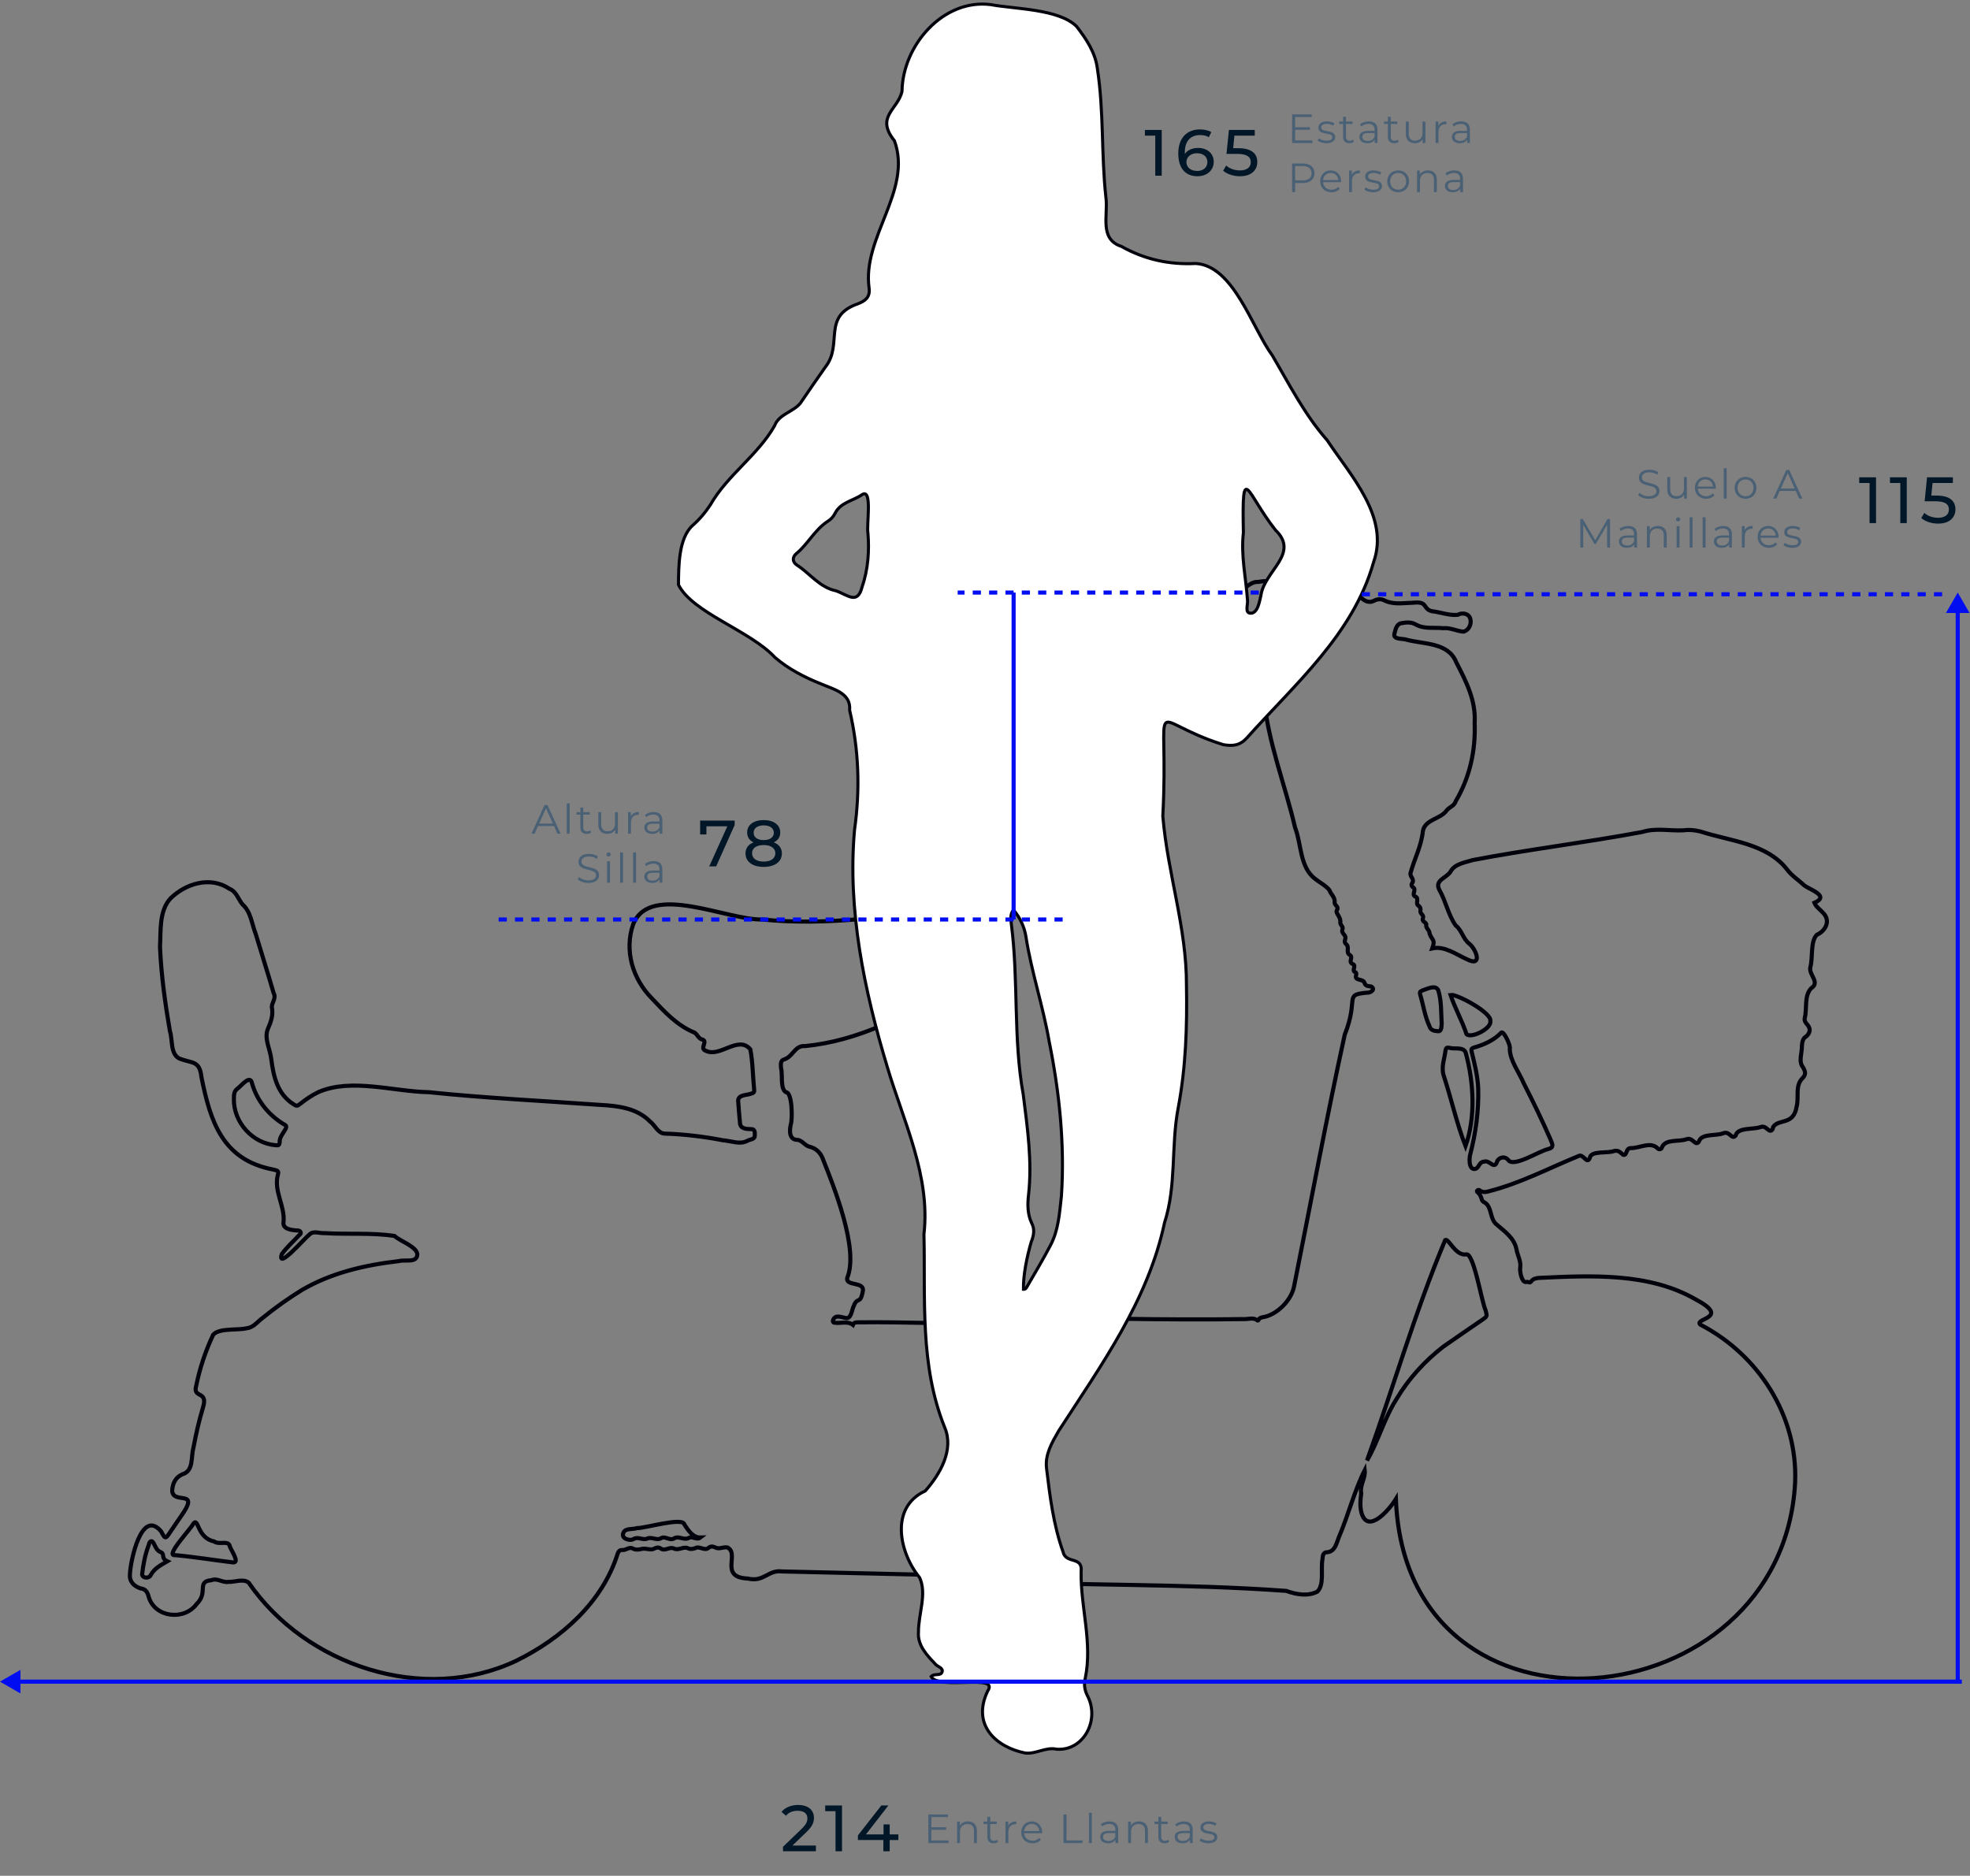 <svg xmlns="http://www.w3.org/2000/svg" width="482" height="459" viewBox="0 0 482 459" fill="none"><rect x="0" y="0" width="482" height="459" fill="#808080" stroke="none"/><path d="M341.534 366.808C339.968 369.379 334.614 375.658 333.089 370.096C332.711 368.534 332.838 366.937 333.054 365.434C332.641 363.415 334.141 361.757 333.911 359.741C331.424 364.667 329.871 370.802 327.604 376.098C326.977 377.592 326.703 379.643 324.731 379.828C323.588 379.803 323.656 380.901 323.547 381.675C323.128 384.088 324.055 387.718 322.324 389.462C320.009 390.691 317.092 390.17 314.733 389.295C289.7 387.467 264.249 388.05 239.066 386.858C238.064 386.653 237.185 387.091 236.219 387.298C235.126 387.091 232.914 387.82 232.534 386.349C232.414 385.57 231.914 385.422 231.273 385.453C217.965 385.161 204.659 384.823 191.306 384.53C187.929 384.091 186.946 387.222 182.94 386.266C175.855 385.973 181.061 380.193 177.983 378.663C176.935 378.457 175.958 379.213 174.964 378.643C174.375 378.356 173.827 378.344 173.314 378.789C172.335 379.59 171.176 378.194 170.064 378.855C169.511 379.026 168.913 379.15 168.325 378.862C167.193 378.335 166.023 379.497 164.892 378.924C163.76 378.397 162.725 379.699 161.644 378.899C161.193 378.615 160.736 378.605 160.227 378.868C159.252 379.486 158.214 378.823 157.204 378.984C156.331 379.193 155.503 379.358 154.645 378.836C153.874 378.545 153.078 379.396 152.211 379.286C151.616 379.273 151.334 379.632 151.14 380.13C147.4 392.111 137.369 400.938 126.361 406.363C103.66 417.151 74.817 407.608 60.85 387.287C59.547 386.208 57.467 387.167 55.868 387.087C54.398 387.328 53.191 386.068 51.713 386.676C48 387.005 51.054 389.631 48.155 392.446C45.089 396.674 37.878 395.83 36.388 390.771C36.094 389.577 35.608 388.789 34.33 388.67C32.605 388.038 31.577 386.919 31.802 385.005C31.963 381.855 34.624 368.983 39.439 374.754C40.405 376.603 40.495 376.651 41.584 374.984C42.719 373.318 43.853 371.653 44.988 369.987C48.447 364.579 42.283 368.145 42.129 364.761C42.213 363.026 42.933 361.488 44.642 360.749C47.405 359.942 46.7 356.59 47.297 354.41C47.92 351.043 48.68 347.678 49.667 344.41C50.996 340.144 47.106 342.297 47.999 339.118C48.872 334.797 50.291 330.578 52.163 326.598C53.71 324.896 58.178 325.588 60.479 324.999C62.085 324.805 63.078 323.319 64.333 322.433C67.36 319.986 70.521 317.725 73.814 315.696C81.091 311.423 89.322 309.548 97.624 308.587C99.098 308.163 102.141 309.144 102.1 306.858C101.821 304.978 97.959 303.751 96.524 302.44C90.961 301.587 85.139 302.099 79.473 301.746C78.19 301.855 76.698 301.046 75.668 302.12C74.645 302.874 67.743 310.902 68.928 306.907C70.156 305.197 71.788 303.771 73.194 302.248C73.984 301.717 73.495 301.067 72.716 301.095C71.391 301.021 69.017 300.786 69.377 298.966C69.735 295.181 67.024 291.557 67.932 287.693C68.231 286.558 68.141 286.51 66.958 286.21C54.473 283.88 51.475 274.538 49.291 263.569C48.833 259.447 47.121 260.277 43.855 259.018C41.639 257.827 42.262 254.459 41.577 252.342C40.4 245.508 39.452 238.679 39.147 231.727C39.371 227.756 38.883 222.902 41.742 219.812C45.528 216.148 51.515 214.36 56.113 217.477C57.883 218.156 58.253 220.037 59.368 221.341C61.388 223.122 61.597 226.096 62.551 228.493C64.001 233.323 65.542 238.155 66.946 242.983C67.648 244.324 66.531 245.213 66.505 246.401C66.92 248.329 66.286 250.097 65.517 251.817C64.596 254.172 66.095 256.719 66.363 259.1C66.909 263.408 67.867 267.724 71.793 270.186C72.56 270.706 72.697 270.709 73.488 270.086C74.885 268.975 76.325 268.001 77.944 267.214C86.027 263.736 96.293 267.114 104.891 267.257C118.859 268.706 132.891 269.38 146.915 270.373C151.256 270.605 155.865 271.163 159.042 274.431C160.257 275.326 160.947 277.261 162.545 277.387C167.346 277.538 172.138 278.1 176.876 279.027C178.794 279.16 180.969 280.122 182.774 279.202C183.424 278.759 184.656 278.923 184.679 277.873C184.694 277.188 184.76 276.275 183.844 276.301C182.609 276.274 181.055 276.24 181.043 274.686C180.852 272.945 180.754 271.161 180.609 269.422C180.553 267.821 182.698 268.051 183.76 267.617C184.451 267.404 184.591 267.27 184.515 266.583C184.175 263.331 184.202 259.996 183.586 256.784C180.69 253.248 176.129 258.859 172.735 257.14C171.1 256.601 173.102 255 172.017 254.428C170.922 254.267 170.717 253.212 169.95 252.692C165.642 250.953 162.56 247.549 159.475 244.283C154.775 239.519 152.686 232.574 154.932 226.134C159.092 215.853 177.965 225.224 186.48 224.999C194.515 225.815 202.572 225.581 210.594 224.889C216.319 224.603 222.715 222.961 227.808 226.455C230.687 228.711 236.135 234.816 234.222 238.567C229.114 244.075 222.751 248.414 215.649 250.954C209.691 253.519 203.429 255.346 196.964 255.981C194.452 255.743 194.023 258.612 191.813 259.249C190.892 259.549 191.054 260.512 191.082 261.29C191.551 262.853 190.833 266.402 192.278 267.256C193.88 267.245 193.872 273.871 193.527 274.96C193.126 276.55 192.982 278.969 195.179 278.926C196.41 279.136 196.976 280.427 198.207 280.637C199.662 281.035 200.693 282.017 201.257 283.4C204.075 290.499 210.194 305.666 207.294 312.685C206.834 314.914 211.854 313.379 211.061 316.195C210.862 316.922 210.795 317.88 210.01 318.182C209.411 318.398 209.124 318.94 208.93 319.484C208.359 320.476 208.351 322.898 206.804 322.499C205.757 322.293 204.353 321.622 203.819 323.027C203.675 323.344 203.851 323.667 204.171 323.674C205.676 323.89 207.384 323.197 208.689 324.185C208.932 323.551 209.526 323.564 210.075 323.576C216.116 323.48 222.381 323.663 228.281 323.747C230.899 323.256 233.964 323.277 236.608 323.747C248.804 322.552 261.599 323.29 274.056 322.695C284.347 322.875 294.594 322.917 304.846 322.777C305.763 322.706 306.821 322.409 307.675 323.113C307.72 323.16 307.858 323.117 307.906 323.027C308.195 322.348 308.835 322.362 309.387 322.237C312.467 321.573 316.018 318.224 316.646 314.628C320.755 294.156 324.547 273.586 329.021 253.168C332.557 244.244 328.686 243.428 334.416 242.914C335.329 243.025 336.677 242.049 335.456 241.383C334.817 241.323 334.086 241.307 333.873 240.571C333.489 239.284 331.318 240.241 331.813 238.516C331.865 238.243 331.869 238.06 331.644 237.918C330.556 237.437 331.951 236.417 331.046 235.94C329.732 235.363 331.173 234.344 330.317 233.731C329.097 233.019 330.406 231.768 329.235 230.92C328.699 230.314 329.4 229.644 329.137 229.135C328.874 228.581 328.197 228.201 328.441 227.475C328.731 226.796 328.052 226.461 327.928 225.865C328.148 224.179 326.606 223.551 327.129 222.649C327.648 221.929 326.514 221.493 326.528 220.853C326.739 219.579 325.611 218.868 325.268 217.81C324.377 216.694 322.929 215.977 321.805 215.084C317.979 212.212 318.467 206.648 316.865 202.501C314.397 191.937 310.232 181.61 309.235 170.759C309.538 167.384 313.375 163.493 315.891 161.401C317.747 160.254 316.699 157.946 316.001 156.377C315.16 155.125 313.174 155.949 311.96 155.009C311.506 154.816 311.229 154.947 311.036 155.4C310.35 159.543 306.429 156.852 303.926 156.249C302.334 155.803 302.159 153.377 300.314 154.022C294.323 155.993 291.358 147.246 297.301 145.411C299.184 145.087 301.068 144.717 302.949 144.484C304.784 144.25 305.834 142.263 307.844 142.398C315.423 141.057 313.103 146.672 320.008 146.869C322.353 144.225 325.36 142.737 328.911 143.546C331.884 143.566 333.197 148.392 336.109 147.04C337.081 146.513 337.997 146.487 338.9 147.01C341.074 148.017 343.556 147.523 345.844 147.482C349.376 147.103 348.055 148.901 350.237 149.543C352.337 149.772 354.514 150.642 356.622 150.46C357.826 149.801 359.421 150.11 359.757 151.489C360.094 152.775 359.331 154.221 358.134 154.56C356.443 154.477 354.862 153.529 353.119 153.719C350.928 153.488 348.493 153.983 346.459 152.842C345.239 152.13 344 152.285 342.714 152.531C341.609 152.827 341.395 154.238 341.146 155.193C340.933 156.559 343.228 156.198 344.136 156.538C348.411 157.682 354.325 157.172 356.277 162.013C358.691 166.681 361.149 171.442 360.801 176.871C361.064 183.64 359.639 190.189 356.171 196.053C355.824 197.233 354.629 197.481 353.971 198.289C352.505 200.45 348.708 200.458 348.142 203.324C347.787 206.972 346.071 210.133 345.126 213.585C344.875 214.585 346.236 215.117 345.481 216.152C345.29 216.513 345.33 216.788 345.644 217.069C346.729 217.641 345.285 218.843 346.234 219.367C347.368 219.803 346.197 221.057 347.054 221.624C347.505 221.908 347.631 222.413 347.529 222.914C347.422 223.597 348.422 223.893 348.178 224.618C347.792 225.524 348.752 225.545 348.968 226.144C348.717 227.143 349.806 227.533 349.785 228.492C350.434 230.197 351.22 229.849 350.439 232.07C353.427 231.405 356.218 233.522 358.891 234.723C362.827 236.729 361.229 232.399 359.567 230.991C357.946 229.813 357.719 227.661 356.144 226.438C354.325 223.84 353.757 220.537 352.171 217.761C350.898 215.311 353.973 214.876 354.924 213.252C355.972 211.356 358.495 211.045 360.384 210.447C374.122 207.824 388.021 206.165 401.803 203.588C405.213 202.521 408.58 203.372 412.015 203.173C413.392 202.975 414.761 203.142 416.126 203.491C423.395 205.844 432.305 206.36 437.288 212.82C438.444 214.354 440.069 215.349 441.458 216.659C442.944 217.788 447.762 219.219 443.927 220.917C444.317 221.931 445.4 222.594 446.114 223.432C447.948 225.346 446.659 227.785 444.533 228.744C442.897 230.353 443.586 234.389 442.941 236.66C442.487 238.569 445.423 240.324 443.148 241.827C441.369 243.662 442.171 246.741 441.57 249.104C441.417 249.832 441.818 250.297 442.265 250.81C443.067 251.787 442.864 252.696 442.021 253.546C441.049 254.073 440.937 255.03 440.871 255.943C440.924 257.68 439.963 259.761 441.167 261.204C441.828 262.361 441.859 263.047 440.877 263.985C439.19 265.821 440.184 268.493 439.585 270.765C438.841 275.455 435.22 273.685 433.848 275.757C433.793 276.167 433.548 276.892 432.959 276.651C432.19 276.223 431.796 275.437 430.782 275.781C428.936 276.471 425.154 275.794 424.65 277.885C423.665 279.006 423.168 276.619 421.597 277.315C420.028 277.966 416.517 277.387 415.794 279.061C415.694 279.471 415.272 279.918 414.821 279.634C414.1 279.116 413.567 278.419 412.644 278.764C410.799 279.454 407.568 278.652 406.654 280.689C406.504 281.279 405.906 281.403 405.505 280.938C403.756 279.3 401.25 280.936 399.145 280.935C397.637 280.856 398.234 282.834 397.142 282.582C396.423 281.972 395.933 281.367 394.874 281.664C393.397 282.271 389.296 281.496 388.981 283.317C388.301 285.129 387.405 282.185 386.2 282.89C378.905 285.883 371.823 289.611 364.14 291.544C363.404 291.757 362.671 291.786 362.042 291.27C361.818 291.037 361.218 291.298 361.393 291.621C362.024 292.092 362.33 292.738 362.542 293.474C362.626 293.842 362.849 294.075 363.212 294.22C365.155 295.359 364.402 298.404 366.294 299.725C368.224 301.413 370.433 302.923 371.015 305.586C371.212 307.053 372.141 308.49 371.971 309.994C371.767 310.949 372.256 313.656 373.262 313.723C373.491 313.683 373.767 313.643 373.993 313.739C374.265 313.882 374.45 313.795 374.637 313.571C375.11 312.896 375.799 312.774 376.578 312.699C389.356 312.112 403.556 311.372 414.985 318.02C423.487 322.548 414.427 322.578 415.995 324.12C430.29 331.516 439.89 346.486 439.213 362.738C436.189 421.297 343.887 430.511 341.534 366.808ZM369.389 256.704C369.724 256.026 368.02 252.379 367.373 252.639C365.501 254.562 363.19 255.608 360.658 256.33C360.013 256.544 359.918 256.725 360.085 257.414C360.799 260.354 361.557 263.34 361.673 266.359C361.829 271.8 361.068 277.266 359.718 282.491C359.42 283.582 359.355 286.505 361.105 285.995C361.938 285.556 361.966 284.277 363.111 284.257C364.54 283.74 365.623 286.505 366.364 284.054C366.933 283.107 368.219 282.907 368.977 283.791C370.213 285.875 376.666 281.584 378.826 281.174C380.345 280.751 379.813 279.962 379.336 278.764C377.333 274.151 375.1 269.578 372.819 265.096C371.644 262.328 369.507 259.631 369.389 256.704ZM334.466 357.377C337.223 352.686 338.673 347.052 341.705 342.32C344.604 337.403 348.588 333.059 353.103 329.548C356.309 327.333 359.469 325.118 362.673 322.95C363.881 322.108 363.88 322.154 363.501 320.683C362.494 318.605 360.569 306.271 358.678 306.96C356.016 307.313 354.377 302.799 353.584 303.467C346.199 321.034 340.945 339.425 334.466 357.377ZM358.573 280.456C361.064 273.291 360.606 264.965 358.617 257.61C358.102 256.045 355.798 256.817 354.526 256.378C353.979 256.32 353.794 256.407 353.69 256.953C353.463 258.959 352.594 261.042 353.19 263.065C355.077 268.819 356.407 274.925 358.573 280.456ZM57.223 269.044C57.191 274.664 61.791 279.791 67.455 280.235C68.186 280.297 68.324 280.254 68.431 279.525C68.243 277.693 70.936 275.879 69.715 275.258C65.739 272.978 62.711 269.164 61.572 264.753C60.968 263.095 58.801 265.971 58.012 266.457C57.174 267.124 57.244 268.085 57.223 269.044ZM56.934 382.312C58.942 382.539 56.273 379.053 56.156 378.137C55.679 376.938 53.595 378.081 52.379 377.186C48.098 376.315 48.626 371.026 47.257 372.915C46.869 373.912 40.219 380.894 42.835 380.54C47.538 380.964 52.233 381.752 56.934 382.312ZM171.357 376.233C169.525 376.284 168.332 374.385 167.446 373.04C167.121 371.16 157.863 373.972 155.851 373.928C154.79 374.316 153.062 373.867 152.533 375.043C151.861 376.445 153.996 377.177 155.015 376.606C156.128 375.899 157.293 377.021 158.45 376.452C159.557 376.02 160.678 377.05 161.745 376.388C162.857 375.772 163.878 377.166 164.993 376.413C166.151 375.753 167.359 377.014 168.564 376.309C169.535 375.828 170.426 376.944 171.357 376.233ZM364.644 249.837C365.054 247.836 356.418 243.168 354.901 243.455C355.931 246.585 357.737 249.777 358.809 253.045C359.835 254.21 365.014 251.719 364.644 249.837ZM352.735 250.444C352.567 247.653 352.717 245.006 351.906 242.338C351.253 240.816 349.076 242.047 347.97 242.389C347.417 242.605 347.32 242.831 347.49 243.429C348.257 246.005 348.611 248.663 349.746 251.11C349.999 252.12 350.956 252.278 351.824 252.343C352.782 252.456 352.676 251.037 352.735 250.444ZM40.926 382.052C39.34 381.332 40.369 380.304 39.373 379.825C37.92 379.336 37.915 377.462 37.099 377.125C36.505 377.112 36.488 377.888 36.295 378.341C35.469 380.516 35.051 382.883 34.772 385.207C34.84 386.259 36.486 386.296 36.871 385.436C37.777 383.765 39.211 383.065 40.926 382.052Z" stroke="#00010A" stroke-miterlimit="10"></path><path d="M166 143.091C166.046 138.636 166 131.767 169.424 128.612C171.136 127.127 172.571 125.409 173.82 123.507C178.031 116.174 185.389 111.441 189.507 104.201C190.618 101.277 194.042 100.86 195.847 98.632C197.836 95.709 199.872 92.739 201.908 89.861C206.397 84.2 200.937 77.424 209.96 74.315C211.533 73.711 212.968 72.783 212.644 70.509C210.886 58.072 223.287 46.609 218.845 34.45C214.078 28.51 219.724 26.84 220.696 22.338C220.834 11.154 230.737 -0.355 242.398 1.13C248.367 2.244 259.057 2.151 263.406 6.467C265.813 9.576 268.034 12.917 268.496 16.816C270.116 27.257 269.422 37.792 270.579 48.28C271.18 52.689 268.867 58.49 274.373 60.3C280.111 63.502 286.034 64.801 292.605 64.476C301.86 65.08 306.348 80.255 311.3 86.984C315.511 94.131 319.166 101.417 324.719 107.728C330.503 116.453 340.036 126.523 336.056 137.615C331.105 155.203 316.806 167.408 305.099 180.542C303.387 182.444 301.628 182.63 299.269 182.212C279.787 176.087 286.127 168.522 284.507 199.708C285.664 213.677 290.338 226.996 290.291 241.057C290.476 251.174 290.153 261.198 288.255 271.176C286.497 280.411 287.885 290.064 284.924 299.206C280.852 318.326 269.422 334.058 259.01 350.161C257.391 352.992 255.679 355.87 256.049 359.211C256.882 366.126 257.715 373.04 260.075 379.677C260.769 382.879 264.98 380.605 264.517 384.642C264.378 393.32 267.34 401.952 265.535 410.631C265.165 412.208 265.35 413.508 266.044 414.9C269.191 420.84 265.165 428.497 258.548 428.033C255.817 427.43 253.504 429.286 250.82 428.962C243.833 427.569 237.632 422.186 241.658 413.786C244.619 409.424 229.719 413.693 227.822 410.259C228.562 409.378 230.089 410.213 230.506 409.145C230.783 408.125 229.534 407.892 228.979 407.336C226.804 405.062 224.444 402.602 224.721 399.353C224.675 395.038 226.85 390.026 224.999 386.035C220.094 380.048 217.549 368.91 226.387 364.826C229.997 360.742 233.467 354.802 231.153 349.326C224.999 334.058 226.434 317.955 226.063 302.037C227.683 287.697 221.066 274.471 217.086 261.059C211.441 242.31 207.322 222.587 209.081 203.049C210.469 193.165 210.145 183.512 207.878 173.766C208.248 169.636 204.037 168.708 201.029 167.408C196.911 165.784 192.885 163.696 189.6 160.865C183.491 154.275 169.424 149.959 166 143.091ZM250.403 315.495C250.866 315.541 251.097 315.217 251.283 314.845C253.226 311.504 255.216 308.163 257.021 304.728C259.01 300.969 259.242 296.7 259.704 292.616C260.537 279.993 259.195 267.138 256.697 254.84C255.216 246.208 252.347 237.809 251.005 229.13C250.635 226.856 249.617 224.582 247.951 222.633C247.072 223.84 247.349 225 247.442 226.114C249.247 239.99 247.858 254.005 250.357 267.834C251.375 276.002 252.578 284.123 251.653 292.384C251.375 294.797 251.375 297.164 252.486 299.438C253.226 300.923 252.902 302.408 252.301 303.939C251.236 307.652 250.357 311.875 250.403 315.495ZM212.366 130.514C211.95 128.612 213.523 119.469 210.978 121.001C208.757 122.579 205.657 122.857 204.268 125.688C203.898 126.43 203.25 127.127 202.556 127.544C199.363 129.586 197.698 133.113 194.829 135.48C193.811 136.315 193.857 137.522 194.967 138.264C198.16 140.306 200.52 143.74 204.546 144.576C207.369 145.55 209.821 148.103 210.932 143.601C212.459 139.192 212.69 134.645 212.366 130.514ZM304.22 130.375C303.572 135.99 304.868 141.466 305.238 147.035C305.284 148.103 304.59 149.913 305.886 150.052C307.737 150.191 308.153 147.175 308.523 145.643C309.356 139.703 318.056 135.48 312.086 129.725C304.96 120.722 303.85 112.369 304.22 130.375Z" fill="white" stroke="#00010A" stroke-width="0.75" stroke-miterlimit="10"></path><path d="M0 411.5L5 408.613V414.387L0 411.5ZM480 412H4.5V411H480V412Z" fill="#000CF1"></path><path d="M479 145L476.113 150L481.887 150L479 145ZM479.5 412L479.5 149.5L478.5 149.5L478.5 412L479.5 412Z" fill="#000CF1"></path><path d="M260 225L120 225" stroke="#000CF1" stroke-miterlimit="10" stroke-dasharray="2 2"></path><path d="M308 145H234.314" stroke="#000CF1" stroke-miterlimit="10" stroke-dasharray="2 2"></path><path d="M333.182 145.414H475.728" stroke="#000CF1" stroke-miterlimit="10" stroke-dasharray="2 2"></path><path d="M248 145L248 225" stroke="#000CF1" stroke-miterlimit="10"></path><path d="M316.88 34.36V31.76H320.5V31.13H316.88V28.64H320.94V28H316.14V35H321.09V34.36H316.88ZM324.511 35.05C325.881 35.05 326.681 34.46 326.681 33.55C326.681 31.53 323.271 32.6 323.271 31.18C323.271 30.68 323.691 30.31 324.641 30.31C325.181 30.31 325.731 30.44 326.191 30.76L326.501 30.19C326.061 29.89 325.321 29.7 324.641 29.7C323.301 29.7 322.561 30.34 322.561 31.2C322.561 33.28 325.971 32.2 325.971 33.57C325.971 34.09 325.561 34.43 324.561 34.43C323.821 34.43 323.111 34.17 322.691 33.84L322.371 34.4C322.801 34.77 323.641 35.05 324.511 35.05ZM331.014 34.17C330.814 34.35 330.524 34.44 330.234 34.44C329.644 34.44 329.324 34.1 329.324 33.48V30.34H330.924V29.74H329.324V28.59H328.614V29.74H327.674V30.34H328.614V33.52C328.614 34.49 329.164 35.05 330.154 35.05C330.564 35.05 330.984 34.93 331.264 34.68L331.014 34.17ZM334.896 29.7C334.066 29.7 333.286 29.96 332.756 30.41L333.076 30.94C333.506 30.56 334.146 30.32 334.826 30.32C335.806 30.32 336.316 30.81 336.316 31.71V32.03H334.646C333.136 32.03 332.616 32.71 332.616 33.52C332.616 34.43 333.346 35.05 334.536 35.05C335.406 35.05 336.026 34.72 336.346 34.18V35H337.026V31.74C337.026 30.38 336.256 29.7 334.896 29.7ZM334.646 34.49C333.806 34.49 333.316 34.11 333.316 33.5C333.316 32.96 333.646 32.56 334.666 32.56H336.316V33.42C336.036 34.11 335.446 34.49 334.646 34.49ZM341.975 34.17C341.775 34.35 341.485 34.44 341.195 34.44C340.605 34.44 340.285 34.1 340.285 33.48V30.34H341.885V29.74H340.285V28.59H339.575V29.74H338.635V30.34H339.575V33.52C339.575 34.49 340.125 35.05 341.115 35.05C341.525 35.05 341.945 34.93 342.225 34.68L341.975 34.17ZM348.047 29.74V32.5C348.047 33.7 347.357 34.41 346.257 34.41C345.257 34.41 344.677 33.84 344.677 32.72V29.74H343.967V32.79C343.967 34.3 344.847 35.05 346.187 35.05C347.027 35.05 347.707 34.68 348.077 34.04V35H348.757V29.74H348.047ZM351.926 30.77V29.74H351.246V35H351.956V32.32C351.956 31.08 352.626 30.38 353.726 30.38C353.776 30.38 353.836 30.39 353.896 30.39V29.7C352.926 29.7 352.256 30.07 351.926 30.77ZM357.512 29.7C356.682 29.7 355.902 29.96 355.372 30.41L355.692 30.94C356.122 30.56 356.762 30.32 357.442 30.32C358.422 30.32 358.932 30.81 358.932 31.71V32.03H357.262C355.752 32.03 355.232 32.71 355.232 33.52C355.232 34.43 355.962 35.05 357.152 35.05C358.022 35.05 358.642 34.72 358.962 34.18V35H359.642V31.74C359.642 30.38 358.872 29.7 357.512 29.7ZM357.262 34.49C356.422 34.49 355.932 34.11 355.932 33.5C355.932 32.96 356.262 32.56 357.282 32.56H358.932V33.42C358.652 34.11 358.062 34.49 357.262 34.49ZM318.76 40H316.14V47H316.88V44.79H318.76C320.54 44.79 321.62 43.89 321.62 42.4C321.62 40.9 320.54 40 318.76 40ZM318.74 44.14H316.88V40.64H318.74C320.14 40.64 320.88 41.28 320.88 42.4C320.88 43.5 320.14 44.14 318.74 44.14ZM328.131 44.37C328.131 42.79 327.061 41.7 325.581 41.7C324.101 41.7 323.011 42.81 323.011 44.37C323.011 45.93 324.131 47.05 325.771 47.05C326.601 47.05 327.331 46.75 327.801 46.19L327.401 45.73C327.001 46.19 326.431 46.42 325.791 46.42C324.641 46.42 323.801 45.69 323.721 44.59H328.121C328.121 44.51 328.131 44.43 328.131 44.37ZM325.581 42.31C326.611 42.31 327.361 43.03 327.451 44.06H323.721C323.811 43.03 324.561 42.31 325.581 42.31ZM330.756 42.77V41.74H330.076V47H330.786V44.32C330.786 43.08 331.456 42.38 332.556 42.38C332.606 42.38 332.666 42.39 332.726 42.39V41.7C331.756 41.7 331.086 42.07 330.756 42.77ZM335.961 47.05C337.331 47.05 338.131 46.46 338.131 45.55C338.131 43.53 334.721 44.6 334.721 43.18C334.721 42.68 335.141 42.31 336.091 42.31C336.631 42.31 337.181 42.44 337.641 42.76L337.951 42.19C337.511 41.89 336.771 41.7 336.091 41.7C334.751 41.7 334.011 42.34 334.011 43.2C334.011 45.28 337.421 44.2 337.421 45.57C337.421 46.09 337.011 46.43 336.011 46.43C335.271 46.43 334.561 46.17 334.141 45.84L333.821 46.4C334.251 46.77 335.091 47.05 335.961 47.05ZM342.093 47.05C343.633 47.05 344.763 45.93 344.763 44.37C344.763 42.81 343.633 41.7 342.093 41.7C340.553 41.7 339.413 42.81 339.413 44.37C339.413 45.93 340.553 47.05 342.093 47.05ZM342.093 46.42C340.973 46.42 340.133 45.6 340.133 44.37C340.133 43.14 340.973 42.32 342.093 42.32C343.213 42.32 344.043 43.14 344.043 44.37C344.043 45.6 343.213 46.42 342.093 46.42ZM349.393 41.7C348.483 41.7 347.773 42.07 347.393 42.71V41.74H346.713V47H347.423V44.24C347.423 43.04 348.133 42.34 349.263 42.34C350.263 42.34 350.843 42.91 350.843 44.02V47H351.553V43.95C351.553 42.44 350.673 41.7 349.393 41.7ZM355.82 41.7C354.99 41.7 354.21 41.96 353.68 42.41L354 42.94C354.43 42.56 355.07 42.32 355.75 42.32C356.73 42.32 357.24 42.81 357.24 43.71V44.03H355.57C354.06 44.03 353.54 44.71 353.54 45.52C353.54 46.43 354.27 47.05 355.46 47.05C356.33 47.05 356.95 46.72 357.27 46.18V47H357.95V43.74C357.95 42.38 357.18 41.7 355.82 41.7ZM355.57 46.49C354.73 46.49 354.24 46.11 354.24 45.5C354.24 44.96 354.57 44.56 355.59 44.56H357.24V45.42C356.96 46.11 356.37 46.49 355.57 46.49Z" fill="#4A6075"></path><path d="M227.88 450.36V447.76H231.5V447.13H227.88V444.64H231.94V444H227.14V451H232.09V450.36H227.88ZM236.859 445.7C235.949 445.7 235.239 446.07 234.859 446.71V445.74H234.179V451H234.889V448.24C234.889 447.04 235.599 446.34 236.729 446.34C237.729 446.34 238.309 446.91 238.309 448.02V451H239.019V447.95C239.019 446.44 238.139 445.7 236.859 445.7ZM243.967 450.17C243.767 450.35 243.477 450.44 243.187 450.44C242.597 450.44 242.277 450.1 242.277 449.48V446.34H243.877V445.74H242.277V444.59H241.567V445.74H240.627V446.34H241.567V449.52C241.567 450.49 242.117 451.05 243.107 451.05C243.517 451.05 243.937 450.93 244.217 450.68L243.967 450.17ZM246.69 446.77V445.74H246.01V451H246.72V448.32C246.72 447.08 247.39 446.38 248.49 446.38C248.54 446.38 248.6 446.39 248.66 446.39V445.7C247.69 445.7 247.02 446.07 246.69 446.77ZM254.986 448.37C254.986 446.79 253.916 445.7 252.436 445.7C250.956 445.7 249.866 446.81 249.866 448.37C249.866 449.93 250.986 451.05 252.626 451.05C253.456 451.05 254.186 450.75 254.656 450.19L254.256 449.73C253.856 450.19 253.286 450.42 252.646 450.42C251.496 450.42 250.656 449.69 250.576 448.59H254.976C254.976 448.51 254.986 448.43 254.986 448.37ZM252.436 446.31C253.466 446.31 254.216 447.03 254.306 448.06H250.576C250.666 447.03 251.416 446.31 252.436 446.31ZM260.199 451H264.859V450.36H260.939V444H260.199V451ZM266.437 451H267.147V443.58H266.437V451ZM271.463 445.7C270.633 445.7 269.853 445.96 269.323 446.41L269.643 446.94C270.073 446.56 270.713 446.32 271.393 446.32C272.373 446.32 272.883 446.81 272.883 447.71V448.03H271.213C269.703 448.03 269.183 448.71 269.183 449.52C269.183 450.43 269.913 451.05 271.103 451.05C271.973 451.05 272.593 450.72 272.913 450.18V451H273.593V447.74C273.593 446.38 272.823 445.7 271.463 445.7ZM271.213 450.49C270.373 450.49 269.883 450.11 269.883 449.5C269.883 448.96 270.213 448.56 271.233 448.56H272.883V449.42C272.603 450.11 272.013 450.49 271.213 450.49ZM278.701 445.7C277.791 445.7 277.081 446.07 276.701 446.71V445.74H276.021V451H276.731V448.24C276.731 447.04 277.441 446.34 278.571 446.34C279.571 446.34 280.151 446.91 280.151 448.02V451H280.861V447.95C280.861 446.44 279.981 445.7 278.701 445.7ZM285.809 450.17C285.609 450.35 285.319 450.44 285.029 450.44C284.439 450.44 284.119 450.1 284.119 449.48V446.34H285.719V445.74H284.119V444.59H283.409V445.74H282.469V446.34H283.409V449.52C283.409 450.49 283.959 451.05 284.949 451.05C285.359 451.05 285.779 450.93 286.059 450.68L285.809 450.17ZM289.691 445.7C288.861 445.7 288.081 445.96 287.551 446.41L287.871 446.94C288.301 446.56 288.941 446.32 289.621 446.32C290.601 446.32 291.111 446.81 291.111 447.71V448.03H289.441C287.931 448.03 287.411 448.71 287.411 449.52C287.411 450.43 288.141 451.05 289.331 451.05C290.201 451.05 290.821 450.72 291.141 450.18V451H291.821V447.74C291.821 446.38 291.051 445.7 289.691 445.7ZM289.441 450.49C288.601 450.49 288.111 450.11 288.111 449.5C288.111 448.96 288.441 448.56 289.461 448.56H291.111V449.42C290.831 450.11 290.241 450.49 289.441 450.49ZM295.66 451.05C297.03 451.05 297.83 450.46 297.83 449.55C297.83 447.53 294.42 448.6 294.42 447.18C294.42 446.68 294.84 446.31 295.79 446.31C296.33 446.31 296.88 446.44 297.34 446.76L297.65 446.19C297.21 445.89 296.47 445.7 295.79 445.7C294.45 445.7 293.71 446.34 293.71 447.2C293.71 449.28 297.12 448.2 297.12 449.57C297.12 450.09 296.71 450.43 295.71 450.43C294.97 450.43 294.26 450.17 293.84 449.84L293.52 450.4C293.95 450.77 294.79 451.05 295.66 451.05Z" fill="#4A6075"></path><path d="M403.414 122.06C405.204 122.06 406.024 121.18 406.024 120.15C406.024 117.6 401.714 118.76 401.714 116.84C401.714 116.14 402.284 115.57 403.564 115.57C404.184 115.57 404.884 115.76 405.484 116.15L405.734 115.56C405.174 115.17 404.354 114.94 403.564 114.94C401.784 114.94 400.984 115.83 400.984 116.86C400.984 119.45 405.294 118.27 405.294 120.19C405.294 120.88 404.724 121.43 403.414 121.43C402.494 121.43 401.604 121.07 401.104 120.58L400.814 121.15C401.334 121.69 402.364 122.06 403.414 122.06ZM412.016 116.74V119.5C412.016 120.7 411.326 121.41 410.226 121.41C409.226 121.41 408.646 120.84 408.646 119.72V116.74H407.936V119.79C407.936 121.3 408.816 122.05 410.156 122.05C410.996 122.05 411.676 121.68 412.046 121.04V122H412.726V116.74H412.016ZM419.805 119.37C419.805 117.79 418.735 116.7 417.255 116.7C415.775 116.7 414.685 117.81 414.685 119.37C414.685 120.93 415.805 122.05 417.445 122.05C418.275 122.05 419.005 121.75 419.475 121.19L419.075 120.73C418.675 121.19 418.105 121.42 417.465 121.42C416.315 121.42 415.475 120.69 415.395 119.59H419.795C419.795 119.51 419.805 119.43 419.805 119.37ZM417.255 117.31C418.285 117.31 419.035 118.03 419.125 119.06H415.395C415.485 118.03 416.235 117.31 417.255 117.31ZM421.75 122H422.46V114.58H421.75V122ZM427.085 122.05C428.625 122.05 429.755 120.93 429.755 119.37C429.755 117.81 428.625 116.7 427.085 116.7C425.545 116.7 424.405 117.81 424.405 119.37C424.405 120.93 425.545 122.05 427.085 122.05ZM427.085 121.42C425.965 121.42 425.125 120.6 425.125 119.37C425.125 118.14 425.965 117.32 427.085 117.32C428.205 117.32 429.035 118.14 429.035 119.37C429.035 120.6 428.205 121.42 427.085 121.42ZM440.202 122H440.982L437.782 115H437.052L433.852 122H434.622L435.462 120.13H439.362L440.202 122ZM435.732 119.53L437.412 115.77L439.092 119.53H435.732ZM393.314 127L390.304 132.19L387.264 127H386.654V134H387.364V128.43L390.114 133.11H390.464L393.214 128.4V134H393.924V127H393.314ZM398.394 128.7C397.564 128.7 396.784 128.96 396.254 129.41L396.574 129.94C397.004 129.56 397.644 129.32 398.324 129.32C399.304 129.32 399.814 129.81 399.814 130.71V131.03H398.144C396.634 131.03 396.114 131.71 396.114 132.52C396.114 133.43 396.844 134.05 398.034 134.05C398.904 134.05 399.524 133.72 399.844 133.18V134H400.524V130.74C400.524 129.38 399.754 128.7 398.394 128.7ZM398.144 133.49C397.304 133.49 396.814 133.11 396.814 132.5C396.814 131.96 397.144 131.56 398.164 131.56H399.814V132.42C399.534 133.11 398.944 133.49 398.144 133.49ZM405.633 128.7C404.723 128.7 404.013 129.07 403.633 129.71V128.74H402.953V134H403.663V131.24C403.663 130.04 404.373 129.34 405.503 129.34C406.503 129.34 407.083 129.91 407.083 131.02V134H407.793V130.95C407.793 129.44 406.913 128.7 405.633 128.7ZM410.58 127.59C410.88 127.59 411.1 127.36 411.1 127.07C411.1 126.8 410.87 126.58 410.58 126.58C410.29 126.58 410.06 126.81 410.06 127.08C410.06 127.36 410.29 127.59 410.58 127.59ZM410.22 134H410.93V128.74H410.22V134ZM413.406 134H414.116V126.58H413.406V134ZM416.592 134H417.302V126.58H416.592V134ZM421.617 128.7C420.787 128.7 420.007 128.96 419.477 129.41L419.797 129.94C420.227 129.56 420.867 129.32 421.547 129.32C422.527 129.32 423.037 129.81 423.037 130.71V131.03H421.367C419.857 131.03 419.337 131.71 419.337 132.52C419.337 133.43 420.067 134.05 421.257 134.05C422.127 134.05 422.747 133.72 423.067 133.18V134H423.747V130.74C423.747 129.38 422.977 128.7 421.617 128.7ZM421.367 133.49C420.527 133.49 420.037 133.11 420.037 132.5C420.037 131.96 420.367 131.56 421.387 131.56H423.037V132.42C422.757 133.11 422.167 133.49 421.367 133.49ZM426.856 129.77V128.74H426.176V134H426.886V131.32C426.886 130.08 427.556 129.38 428.656 129.38C428.706 129.38 428.766 129.39 428.826 129.39V128.7C427.856 128.7 427.186 129.07 426.856 129.77ZM435.152 131.37C435.152 129.79 434.082 128.7 432.602 128.7C431.122 128.7 430.032 129.81 430.032 131.37C430.032 132.93 431.152 134.05 432.792 134.05C433.622 134.05 434.352 133.75 434.822 133.19L434.422 132.73C434.022 133.19 433.452 133.42 432.812 133.42C431.662 133.42 430.822 132.69 430.742 131.59H435.142C435.142 131.51 435.152 131.43 435.152 131.37ZM432.602 129.31C433.632 129.31 434.382 130.03 434.472 131.06H430.742C430.832 130.03 431.582 129.31 432.602 129.31ZM438.507 134.05C439.877 134.05 440.677 133.46 440.677 132.55C440.677 130.53 437.267 131.6 437.267 130.18C437.267 129.68 437.687 129.31 438.637 129.31C439.177 129.31 439.727 129.44 440.187 129.76L440.497 129.19C440.057 128.89 439.317 128.7 438.637 128.7C437.297 128.7 436.557 129.34 436.557 130.2C436.557 132.28 439.967 131.2 439.967 132.57C439.967 133.09 439.557 133.43 438.557 133.43C437.817 133.43 437.107 133.17 436.687 132.84L436.367 133.4C436.797 133.77 437.637 134.05 438.507 134.05Z" fill="#4A6075"></path><path d="M136.382 204H137.162L133.962 197H133.232L130.032 204H130.802L131.642 202.13H135.542L136.382 204ZM131.912 201.53L133.592 197.77L135.272 201.53H131.912ZM138.67 204H139.38V196.58H138.67V204ZM144.395 203.17C144.195 203.35 143.905 203.44 143.615 203.44C143.025 203.44 142.705 203.1 142.705 202.48V199.34H144.305V198.74H142.705V197.59H141.995V198.74H141.055V199.34H141.995V202.52C141.995 203.49 142.545 204.05 143.535 204.05C143.945 204.05 144.365 203.93 144.645 203.68L144.395 203.17ZM150.467 198.74V201.5C150.467 202.7 149.777 203.41 148.677 203.41C147.677 203.41 147.097 202.84 147.097 201.72V198.74H146.387V201.79C146.387 203.3 147.267 204.05 148.607 204.05C149.447 204.05 150.127 203.68 150.497 203.04V204H151.177V198.74H150.467ZM154.346 199.77V198.74H153.666V204H154.376V201.32C154.376 200.08 155.046 199.38 156.146 199.38C156.196 199.38 156.256 199.39 156.316 199.39V198.7C155.346 198.7 154.676 199.07 154.346 199.77ZM159.932 198.7C159.102 198.7 158.322 198.96 157.792 199.41L158.112 199.94C158.542 199.56 159.182 199.32 159.862 199.32C160.842 199.32 161.352 199.81 161.352 200.71V201.03H159.682C158.172 201.03 157.652 201.71 157.652 202.52C157.652 203.43 158.382 204.05 159.572 204.05C160.442 204.05 161.062 203.72 161.382 203.18V204H162.062V200.74C162.062 199.38 161.292 198.7 159.932 198.7ZM159.682 203.49C158.842 203.49 158.352 203.11 158.352 202.5C158.352 201.96 158.682 201.56 159.702 201.56H161.352V202.42C161.072 203.11 160.482 203.49 159.682 203.49ZM143.963 216.06C145.753 216.06 146.573 215.18 146.573 214.15C146.573 211.6 142.263 212.76 142.263 210.84C142.263 210.14 142.833 209.57 144.113 209.57C144.733 209.57 145.433 209.76 146.033 210.15L146.283 209.56C145.723 209.17 144.903 208.94 144.113 208.94C142.333 208.94 141.533 209.83 141.533 210.86C141.533 213.45 145.843 212.27 145.843 214.19C145.843 214.88 145.273 215.43 143.963 215.43C143.043 215.43 142.153 215.07 141.653 214.58L141.363 215.15C141.883 215.69 142.913 216.06 143.963 216.06ZM148.895 209.59C149.195 209.59 149.415 209.36 149.415 209.07C149.415 208.8 149.185 208.58 148.895 208.58C148.605 208.58 148.375 208.81 148.375 209.08C148.375 209.36 148.605 209.59 148.895 209.59ZM148.535 216H149.245V210.74H148.535V216ZM151.72 216H152.43V208.58H151.72V216ZM154.906 216H155.616V208.58H154.906V216ZM159.932 210.7C159.102 210.7 158.322 210.96 157.792 211.41L158.112 211.94C158.542 211.56 159.182 211.32 159.862 211.32C160.842 211.32 161.352 211.81 161.352 212.71V213.03H159.682C158.172 213.03 157.652 213.71 157.652 214.52C157.652 215.43 158.382 216.05 159.572 216.05C160.442 216.05 161.062 215.72 161.382 215.18V216H162.062V212.74C162.062 211.38 161.292 210.7 159.932 210.7ZM159.682 215.49C158.842 215.49 158.352 215.11 158.352 214.5C158.352 213.96 158.682 213.56 159.702 213.56H161.352V214.42C161.072 215.11 160.482 215.49 159.682 215.49Z" fill="#4A6075"></path><path d="M280.128 31.8V33.192H282.656V43H284.24V31.8H280.128ZM293.122 36.2C291.73 36.2 290.546 36.712 289.906 37.672C289.89 37.528 289.89 37.4 289.89 37.272C289.89 34.472 291.346 33.048 293.618 33.048C294.418 33.048 295.186 33.192 295.762 33.576L296.37 32.328C295.65 31.88 294.642 31.672 293.586 31.672C290.45 31.672 288.29 33.72 288.29 37.544C288.29 41.112 289.986 43.128 292.994 43.128C295.218 43.128 296.962 41.752 296.962 39.592C296.962 37.528 295.346 36.2 293.122 36.2ZM292.93 41.832C291.202 41.832 290.274 40.824 290.274 39.672C290.274 38.44 291.33 37.496 292.85 37.496C294.418 37.496 295.41 38.344 295.41 39.656C295.41 40.984 294.386 41.832 292.93 41.832ZM302.965 36.264H301.717L302.021 33.192H306.997V31.8H300.677L300.085 37.656H302.629C305.221 37.656 306.021 38.44 306.021 39.704C306.021 40.92 305.061 41.704 303.365 41.704C302.005 41.704 300.757 41.208 300.005 40.504L299.269 41.768C300.229 42.616 301.797 43.128 303.381 43.128C306.245 43.128 307.621 41.576 307.621 39.64C307.621 37.656 306.309 36.264 302.965 36.264Z" fill="#011627"></path><path d="M193.883 451.608L197.307 448.312C198.827 446.856 199.148 445.88 199.148 444.792C199.148 442.872 197.643 441.672 195.307 441.672C193.563 441.672 192.075 442.296 191.211 443.368L192.299 444.312C192.987 443.48 193.963 443.096 195.163 443.096C196.731 443.096 197.547 443.8 197.547 444.952C197.547 445.656 197.323 446.36 196.139 447.512L191.579 451.912V453H199.627V451.608H193.883ZM201.903 441.8V443.192H204.431V453H206.015V441.8H201.903ZM219.809 448.872H217.681V446.44H216.177V448.872H211.873L217.361 441.8H215.633L209.905 449.128V450.248H216.129V453H217.681V450.248H219.809V448.872Z" fill="#011627"></path><path d="M454.897 116.8V118.192H457.425V128H459.009V116.8H454.897ZM462.419 116.8V118.192H464.947V128H466.531V116.8H462.419ZM473.78 121.264H472.532L472.836 118.192H477.812V116.8H471.492L470.9 122.656H473.444C476.036 122.656 476.836 123.44 476.836 124.704C476.836 125.92 475.876 126.704 474.18 126.704C472.82 126.704 471.572 126.208 470.82 125.504L470.084 126.768C471.044 127.616 472.612 128.128 474.196 128.128C477.06 128.128 478.436 126.576 478.436 124.64C478.436 122.656 477.124 121.264 473.78 121.264Z" fill="#011627"></path><path d="M171.302 200.8V204.192H172.838V202.192H177.958L173.526 212H175.222L179.75 201.888V200.8H171.302ZM189.319 206.128C190.343 205.648 190.903 204.816 190.903 203.712C190.903 201.84 189.271 200.672 186.839 200.672C184.423 200.672 182.807 201.84 182.807 203.712C182.807 204.816 183.351 205.648 184.375 206.128C183.111 206.608 182.407 207.552 182.407 208.832C182.407 210.864 184.119 212.128 186.839 212.128C189.575 212.128 191.303 210.864 191.303 208.832C191.303 207.552 190.599 206.624 189.319 206.128ZM186.839 201.968C188.343 201.968 189.335 202.656 189.335 203.776C189.335 204.88 188.391 205.568 186.839 205.568C185.303 205.568 184.391 204.88 184.391 203.776C184.391 202.656 185.335 201.968 186.839 201.968ZM186.839 210.832C185.063 210.832 184.007 210.048 184.007 208.784C184.007 207.552 185.063 206.784 186.839 206.784C188.615 206.784 189.703 207.552 189.703 208.784C189.703 210.048 188.615 210.832 186.839 210.832Z" fill="#011627"></path></svg>